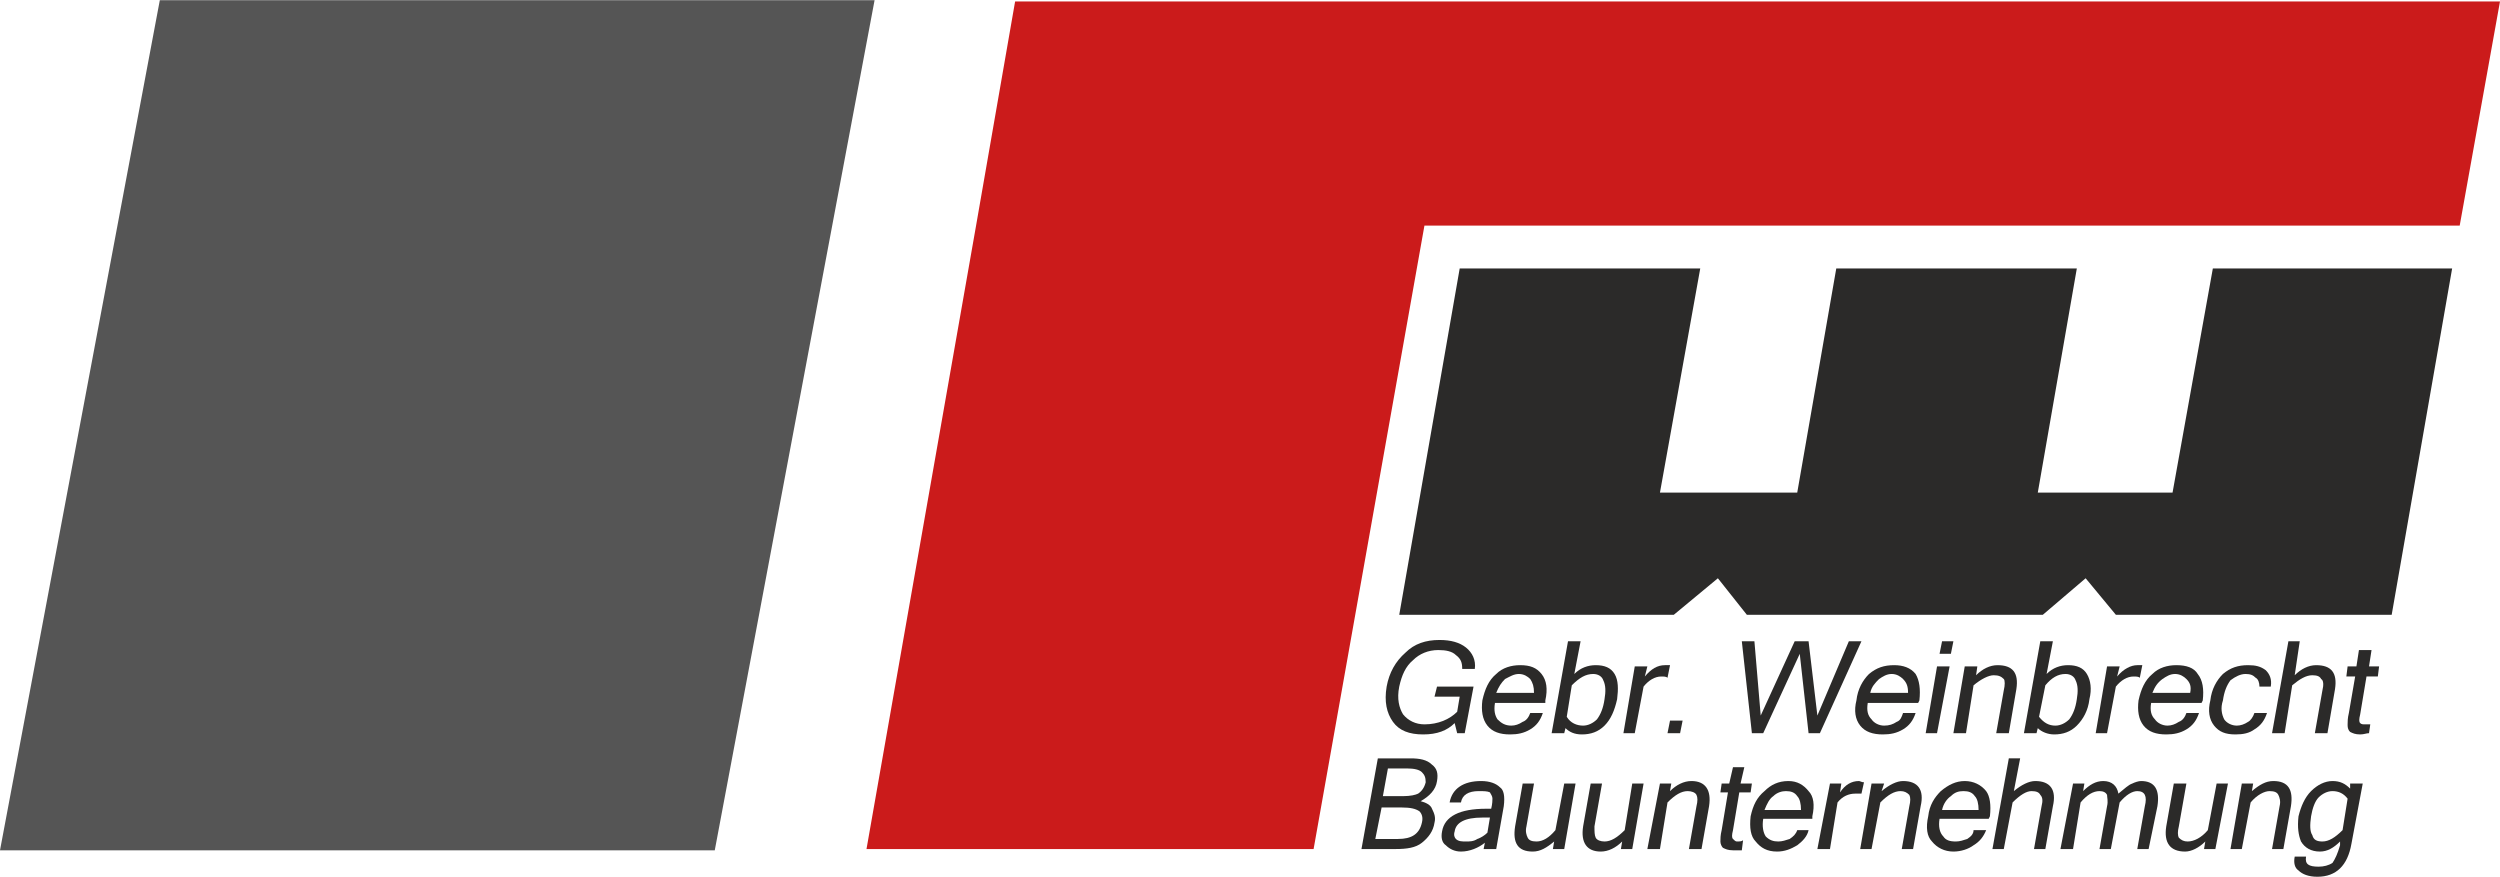 <?xml version="1.0" encoding="UTF-8"?>
<!DOCTYPE svg PUBLIC "-//W3C//DTD SVG 1.1//EN" "http://www.w3.org/Graphics/SVG/1.1/DTD/svg11.dtd">
<!-- Creator: CorelDRAW X8 -->
<svg xmlns="http://www.w3.org/2000/svg" xml:space="preserve" width="2007px" height="704px" version="1.1" style="shape-rendering:geometricPrecision; text-rendering:geometricPrecision; image-rendering:optimizeQuality; fill-rule:evenodd; clip-rule:evenodd"
viewBox="0 0 1985 696"
 xmlns:xlink="http://www.w3.org/1999/xlink">
 <defs>
  <style type="text/css">
   <![CDATA[
    .fil0 {fill:#555555}
    .fil2 {fill:#2B2A29;fill-rule:nonzero}
    .fil1 {fill:#CB1B1B;fill-rule:nonzero}
   ]]>
  </style>
 </defs>
 <g id="Ebene_x0020_1">
  <rect class="fil0" transform="matrix(1.326 -2.77556E-17 -0.188 1 126.898 0)" width="428" height="675"/>
 </g>
 <g id="Ebene_x0020_1_0">
  <polygon class="fil1" points="1985,1 806,1 775,179 688,674 1043,674 1131,179 1953,179 "/>
  <polygon class="fil2" points="1757,213 1725,391 1618,391 1649,213 1458,213 1427,391 1318,391 1350,213 1159,213 1111,488 1297,488 1301,488 1329,488 1364,459 1387,488 1410,488 1600,488 1622,488 1656,459 1680,488 1708,488 1796,488 1899,488 1947,213 "/>
  <path class="fil2" d="M1130 583c-11,0 -19,-3 -24,-10 -5,-7 -7,-16 -5,-28 2,-11 7,-20 15,-27 7,-7 16,-10 27,-10 9,0 16,2 21,6 5,4 8,10 7,17l-10 0c0,-5 -1,-8 -5,-11 -3,-3 -8,-4 -14,-4 -8,0 -15,3 -20,8 -6,5 -9,12 -11,21 -2,10 0,17 3,22 4,5 10,8 17,8 11,0 20,-4 26,-10l2 -12 -20 0 2 -8 29 0 -7 37 -6 0 -2 -8c-6,6 -14,9 -25,9z"/>
  <path class="fil2" d="M1199 583c-8,0 -14,-2 -18,-7 -4,-5 -5,-12 -4,-20 2,-9 5,-16 11,-21 5,-5 12,-7 19,-7 8,0 13,2 17,7 4,5 5,12 3,21l0 2 -40 0c-1,6 0,10 2,13 3,3 6,5 11,5 3,0 6,-1 9,-3 3,-1 5,-4 6,-7l10 0c-2,6 -5,10 -10,13 -5,3 -10,4 -16,4zm19 -33l0 0c0,-5 -1,-8 -3,-11 -2,-2 -5,-4 -9,-4 -4,0 -7,2 -11,4 -3,3 -5,6 -7,11l30 0z"/>
  <path class="fil2" d="M1250 535c5,-5 11,-7 17,-7 7,0 12,2 15,7 3,5 3,12 2,20 -2,9 -5,16 -10,21 -5,5 -11,7 -18,7 -6,0 -10,-2 -13,-5l-1 4 -10 0 13 -73 10 0 -5 26zm-6 34l0 0c3,5 8,7 13,7 4,0 8,-2 11,-5 3,-4 5,-9 6,-16 1,-6 1,-11 -1,-15 -1,-3 -4,-5 -8,-5 -6,0 -11,3 -17,9l-4 25z"/>
  <path class="fil2" d="M1324 538c-1,-1 -3,-1 -5,-1 -5,0 -10,3 -14,8l-7 37 -9 0 9 -53 10 0 -2 8c5,-6 10,-9 16,-9 1,0 2,0 4,0l-2 10z"/>
  <polygon class="fil2" points="1334,582 1324,582 1326,572 1336,572 "/>
  <polygon class="fil2" points="1478,509 1445,582 1436,582 1429,519 1400,582 1391,582 1383,509 1393,509 1398,568 1425,509 1436,509 1443,568 1468,509 "/>
  <path class="fil2" d="M1495 583c-8,0 -14,-2 -18,-7 -4,-5 -5,-12 -3,-20 1,-9 5,-16 10,-21 6,-5 12,-7 20,-7 7,0 13,2 17,7 3,5 4,12 3,21l-1 2 -40 0c-1,6 0,10 3,13 2,3 6,5 10,5 4,0 7,-1 10,-3 3,-1 4,-4 5,-7l10 0c-2,6 -5,10 -10,13 -5,3 -10,4 -16,4zm20 -33l0 0c0,-5 -1,-8 -4,-11 -2,-2 -5,-4 -9,-4 -4,0 -7,2 -10,4 -3,3 -6,6 -7,11l30 0z"/>
  <path class="fil2" d="M1538 582l-9 0 9 -53 10 0 -10 53zm11 -63l0 0 -9 0 2 -10 9 0 -2 10z"/>
  <path class="fil2" d="M1569 536c5,-5 11,-8 17,-8 12,0 17,6 15,19l-6 35 -10 0 6 -34c1,-4 1,-8 0,-9 -2,-2 -4,-3 -8,-3 -4,0 -10,3 -16,8l-6 38 -10 0 9 -53 10 0 -1 7z"/>
  <path class="fil2" d="M1625 535c5,-5 11,-7 17,-7 7,0 12,2 15,7 3,5 4,12 2,20 -1,9 -5,16 -10,21 -5,5 -11,7 -18,7 -5,0 -10,-2 -13,-5l-1 4 -10 0 13 -73 10 0 -5 26zm-6 34l0 0c4,5 8,7 13,7 4,0 8,-2 11,-5 3,-4 5,-9 6,-16 1,-6 1,-11 -1,-15 -1,-3 -4,-5 -8,-5 -6,0 -11,3 -16,9l-5 25z"/>
  <path class="fil2" d="M1699 538c-1,-1 -3,-1 -5,-1 -5,0 -10,3 -14,8l-7 37 -9 0 9 -53 10 0 -2 8c5,-6 11,-9 16,-9 1,0 3,0 4,0l-2 10z"/>
  <path class="fil2" d="M1720 583c-8,0 -14,-2 -18,-7 -4,-5 -5,-12 -4,-20 2,-9 5,-16 11,-21 5,-5 12,-7 19,-7 8,0 14,2 17,7 4,5 5,12 4,21l-1 2 -40 0c-1,6 0,10 3,13 2,3 6,5 10,5 3,0 6,-1 9,-3 3,-1 5,-4 6,-7l10 0c-2,6 -5,10 -10,13 -5,3 -10,4 -16,4zm19 -33l0 0c1,-5 0,-8 -3,-11 -2,-2 -5,-4 -9,-4 -4,0 -7,2 -10,4 -4,3 -6,6 -8,11l30 0z"/>
  <path class="fil2" d="M1775 583c-8,0 -13,-2 -17,-7 -4,-5 -5,-12 -3,-20 1,-9 5,-16 10,-21 6,-5 12,-7 20,-7 6,0 10,1 14,4 3,3 5,7 4,13l-9 0c0,-3 -1,-6 -3,-7 -2,-2 -4,-3 -8,-3 -4,0 -8,2 -12,5 -3,4 -5,9 -6,16 -2,6 -1,11 1,15 2,3 6,5 10,5 3,0 6,-1 9,-3 2,-1 4,-4 5,-7l10 0c-2,6 -5,10 -10,13 -4,3 -9,4 -15,4z"/>
  <path class="fil2" d="M1822 536c5,-5 11,-8 17,-8 12,0 17,6 15,19l-6 35 -10 0 6 -34c1,-4 1,-8 -1,-9 -1,-2 -3,-3 -7,-3 -5,0 -10,3 -16,8l-6 38 -10 0 13 -73 9 0 -4 27z"/>
  <path class="fil2" d="M1881 582c-2,0 -4,1 -7,1 -4,0 -6,-1 -8,-2 -2,-2 -2,-4 -2,-6 0,-2 0,-5 1,-9l5 -29 -7 0 1 -8 7 0 2 -13 10 0 -2 13 8 0 -1 8 -9 0 -5 30c-1,4 -1,6 0,7 1,1 2,1 4,1 1,0 3,0 4,0l-1 7z"/>
  <path class="fil2" d="M1139 653c-1,7 -5,12 -10,16 -5,4 -12,5 -21,5l-27 0 13 -72 26 0c7,0 13,1 17,5 4,3 5,7 4,13 -1,7 -6,12 -13,16 4,1 8,3 9,6 2,4 3,7 2,11zm-47 13l0 0 18 0c11,0 17,-4 19,-13 1,-4 0,-7 -2,-9 -3,-2 -7,-3 -14,-3l-16 0 -5 25zm6 -34l0 0 16 0c6,0 10,-1 12,-2 3,-2 5,-5 6,-9 0,-4 -1,-6 -3,-8 -2,-2 -6,-3 -12,-3l-15 0 -4 22z"/>
  <path class="fil2" d="M1179 669c-5,4 -12,7 -19,7 -5,0 -9,-2 -12,-5 -3,-2 -4,-6 -3,-11 2,-12 14,-18 35,-18l4 0c1,-4 1,-7 1,-8 0,-2 -1,-3 -2,-5 -2,-1 -5,-1 -9,-1 -8,0 -13,3 -14,9l-9 0c2,-11 11,-17 25,-17 7,0 12,2 15,5 3,2 4,7 3,15l-6 34 -10 0 1 -5zm2 -8l0 0 2 -12 -6 0c-14,0 -21,4 -22,11 -1,3 0,5 1,6 2,2 5,2 8,2 3,0 6,0 9,-2 3,-1 6,-3 8,-5z"/>
  <path class="fil2" d="M1234 668c-6,5 -11,8 -17,8 -12,0 -16,-7 -14,-20l6 -34 9 0 -6 34c-1,4 0,7 1,9 1,2 3,3 7,3 5,0 10,-3 15,-9l7 -37 9 0 -9 52 -9 0 1 -6z"/>
  <path class="fil2" d="M1288 668c-5,5 -11,8 -17,8 -11,0 -16,-7 -14,-20l6 -34 9 0 -6 34c0,4 0,7 1,9 1,2 4,3 7,3 5,0 10,-3 16,-9l6 -37 9 0 -9 52 -9 0 1 -6z"/>
  <path class="fil2" d="M1326 628c5,-5 11,-8 17,-8 11,0 16,7 14,20l-6 34 -10 0 6 -34c1,-4 1,-7 0,-9 -1,-2 -4,-3 -7,-3 -5,0 -10,3 -16,9l-6 37 -10 0 10 -52 9 0 -1 6z"/>
  <path class="fil2" d="M1383 675c-2,0 -5,0 -7,0 -4,0 -6,-1 -8,-2 -1,-1 -2,-3 -2,-5 0,-2 0,-5 1,-9l5 -30 -6 0 1 -7 6 0 3 -13 9 0 -3 13 9 0 -1 7 -9 0 -5 30c-1,4 -1,6 0,7 1,1 2,2 3,2 2,0 4,0 5,-1l-1 8z"/>
  <path class="fil2" d="M1411 676c-8,0 -13,-3 -17,-8 -4,-4 -5,-11 -4,-20 2,-9 5,-15 11,-20 5,-5 11,-8 19,-8 7,0 12,3 16,8 4,4 5,11 3,20l0 2 -39 0c-1,6 0,11 2,14 3,3 6,4 10,4 3,0 6,-1 9,-2 3,-2 5,-4 6,-7l9 0c-1,5 -5,9 -9,12 -5,3 -10,5 -16,5zm19 -33l0 0c0,-5 -1,-9 -3,-11 -2,-3 -5,-4 -9,-4 -3,0 -7,1 -10,4 -3,2 -5,6 -7,11l29 0z"/>
  <path class="fil2" d="M1478 630c-1,0 -3,0 -5,0 -5,0 -10,2 -14,7l-6 37 -10 0 10 -52 9 0 -1 7c4,-6 9,-9 15,-9 1,0 2,1 4,1l-2 9z"/>
  <path class="fil2" d="M1494 628c6,-5 12,-8 17,-8 12,0 17,7 14,20l-6 34 -9 0 6 -34c1,-4 1,-7 0,-9 -2,-2 -4,-3 -7,-3 -5,0 -10,3 -16,9l-7 37 -9 0 9 -52 10 0 -2 6z"/>
  <path class="fil2" d="M1551 676c-7,0 -13,-3 -17,-8 -4,-4 -5,-11 -3,-20 1,-9 5,-15 10,-20 6,-5 12,-8 19,-8 7,0 13,3 17,8 3,4 4,11 3,20l-1 2 -39 0c-1,6 0,11 3,14 2,3 5,4 10,4 3,0 6,-1 9,-2 3,-2 5,-4 5,-7l10 0c-2,5 -5,9 -10,12 -4,3 -10,5 -16,5zm20 -33l0 0c0,-5 -1,-9 -3,-11 -2,-3 -5,-4 -9,-4 -4,0 -7,1 -10,4 -3,2 -6,6 -7,11l29 0z"/>
  <path class="fil2" d="M1599 628c6,-5 12,-8 17,-8 12,0 17,7 14,20l-6 34 -9 0 6 -34c1,-4 1,-7 -1,-9 -1,-2 -3,-3 -7,-3 -4,0 -9,3 -15,9l-7 37 -9 0 13 -72 9 0 -5 26z"/>
  <path class="fil2" d="M1706 674l-9 0 6 -34c1,-4 1,-7 0,-9 -1,-2 -3,-3 -6,-3 -4,0 -9,3 -14,9l-7 37 -9 0 6 -34c1,-4 0,-7 0,-9 -1,-2 -3,-3 -6,-3 -5,0 -10,3 -15,9l-6 37 -10 0 10 -52 9 0 -1 6c5,-5 10,-8 16,-8 7,0 11,4 12,10 5,-4 8,-7 11,-8 2,-1 5,-2 7,-2 11,0 15,7 13,20l-7 34z"/>
  <path class="fil2" d="M1751 668c-5,5 -11,8 -16,8 -12,0 -17,-7 -15,-20l6 -34 10 0 -6 34c-1,4 -1,7 0,9 2,2 4,3 7,3 5,0 11,-3 16,-9l7 -37 9 0 -10 52 -9 0 1 -6z"/>
  <path class="fil2" d="M1788 628c6,-5 11,-8 17,-8 12,0 16,7 14,20l-6 34 -9 0 6 -34c1,-4 0,-7 -1,-9 -1,-2 -3,-3 -7,-3 -4,0 -10,3 -15,9l-7 37 -9 0 9 -52 9 0 -1 6z"/>
  <path class="fil2" d="M1867 670c-3,17 -12,26 -27,26 -7,0 -12,-2 -15,-5 -3,-2 -4,-6 -3,-11l9 0c-1,6 2,8 10,8 4,0 8,-1 11,-3 2,-3 4,-7 6,-14l0 -3c-5,5 -10,8 -16,8 -7,0 -12,-3 -15,-8 -2,-5 -3,-11 -2,-20 2,-8 5,-15 10,-20 5,-5 11,-8 17,-8 6,0 10,2 14,6l0 -4 10 0 -9 48zm-7 -11l0 0 4 -25c-3,-4 -7,-6 -12,-6 -4,0 -8,2 -11,5 -3,3 -5,9 -6,15 -1,7 -1,12 1,15 1,4 4,5 8,5 5,0 10,-3 16,-9z"/>
 </g>
</svg>

